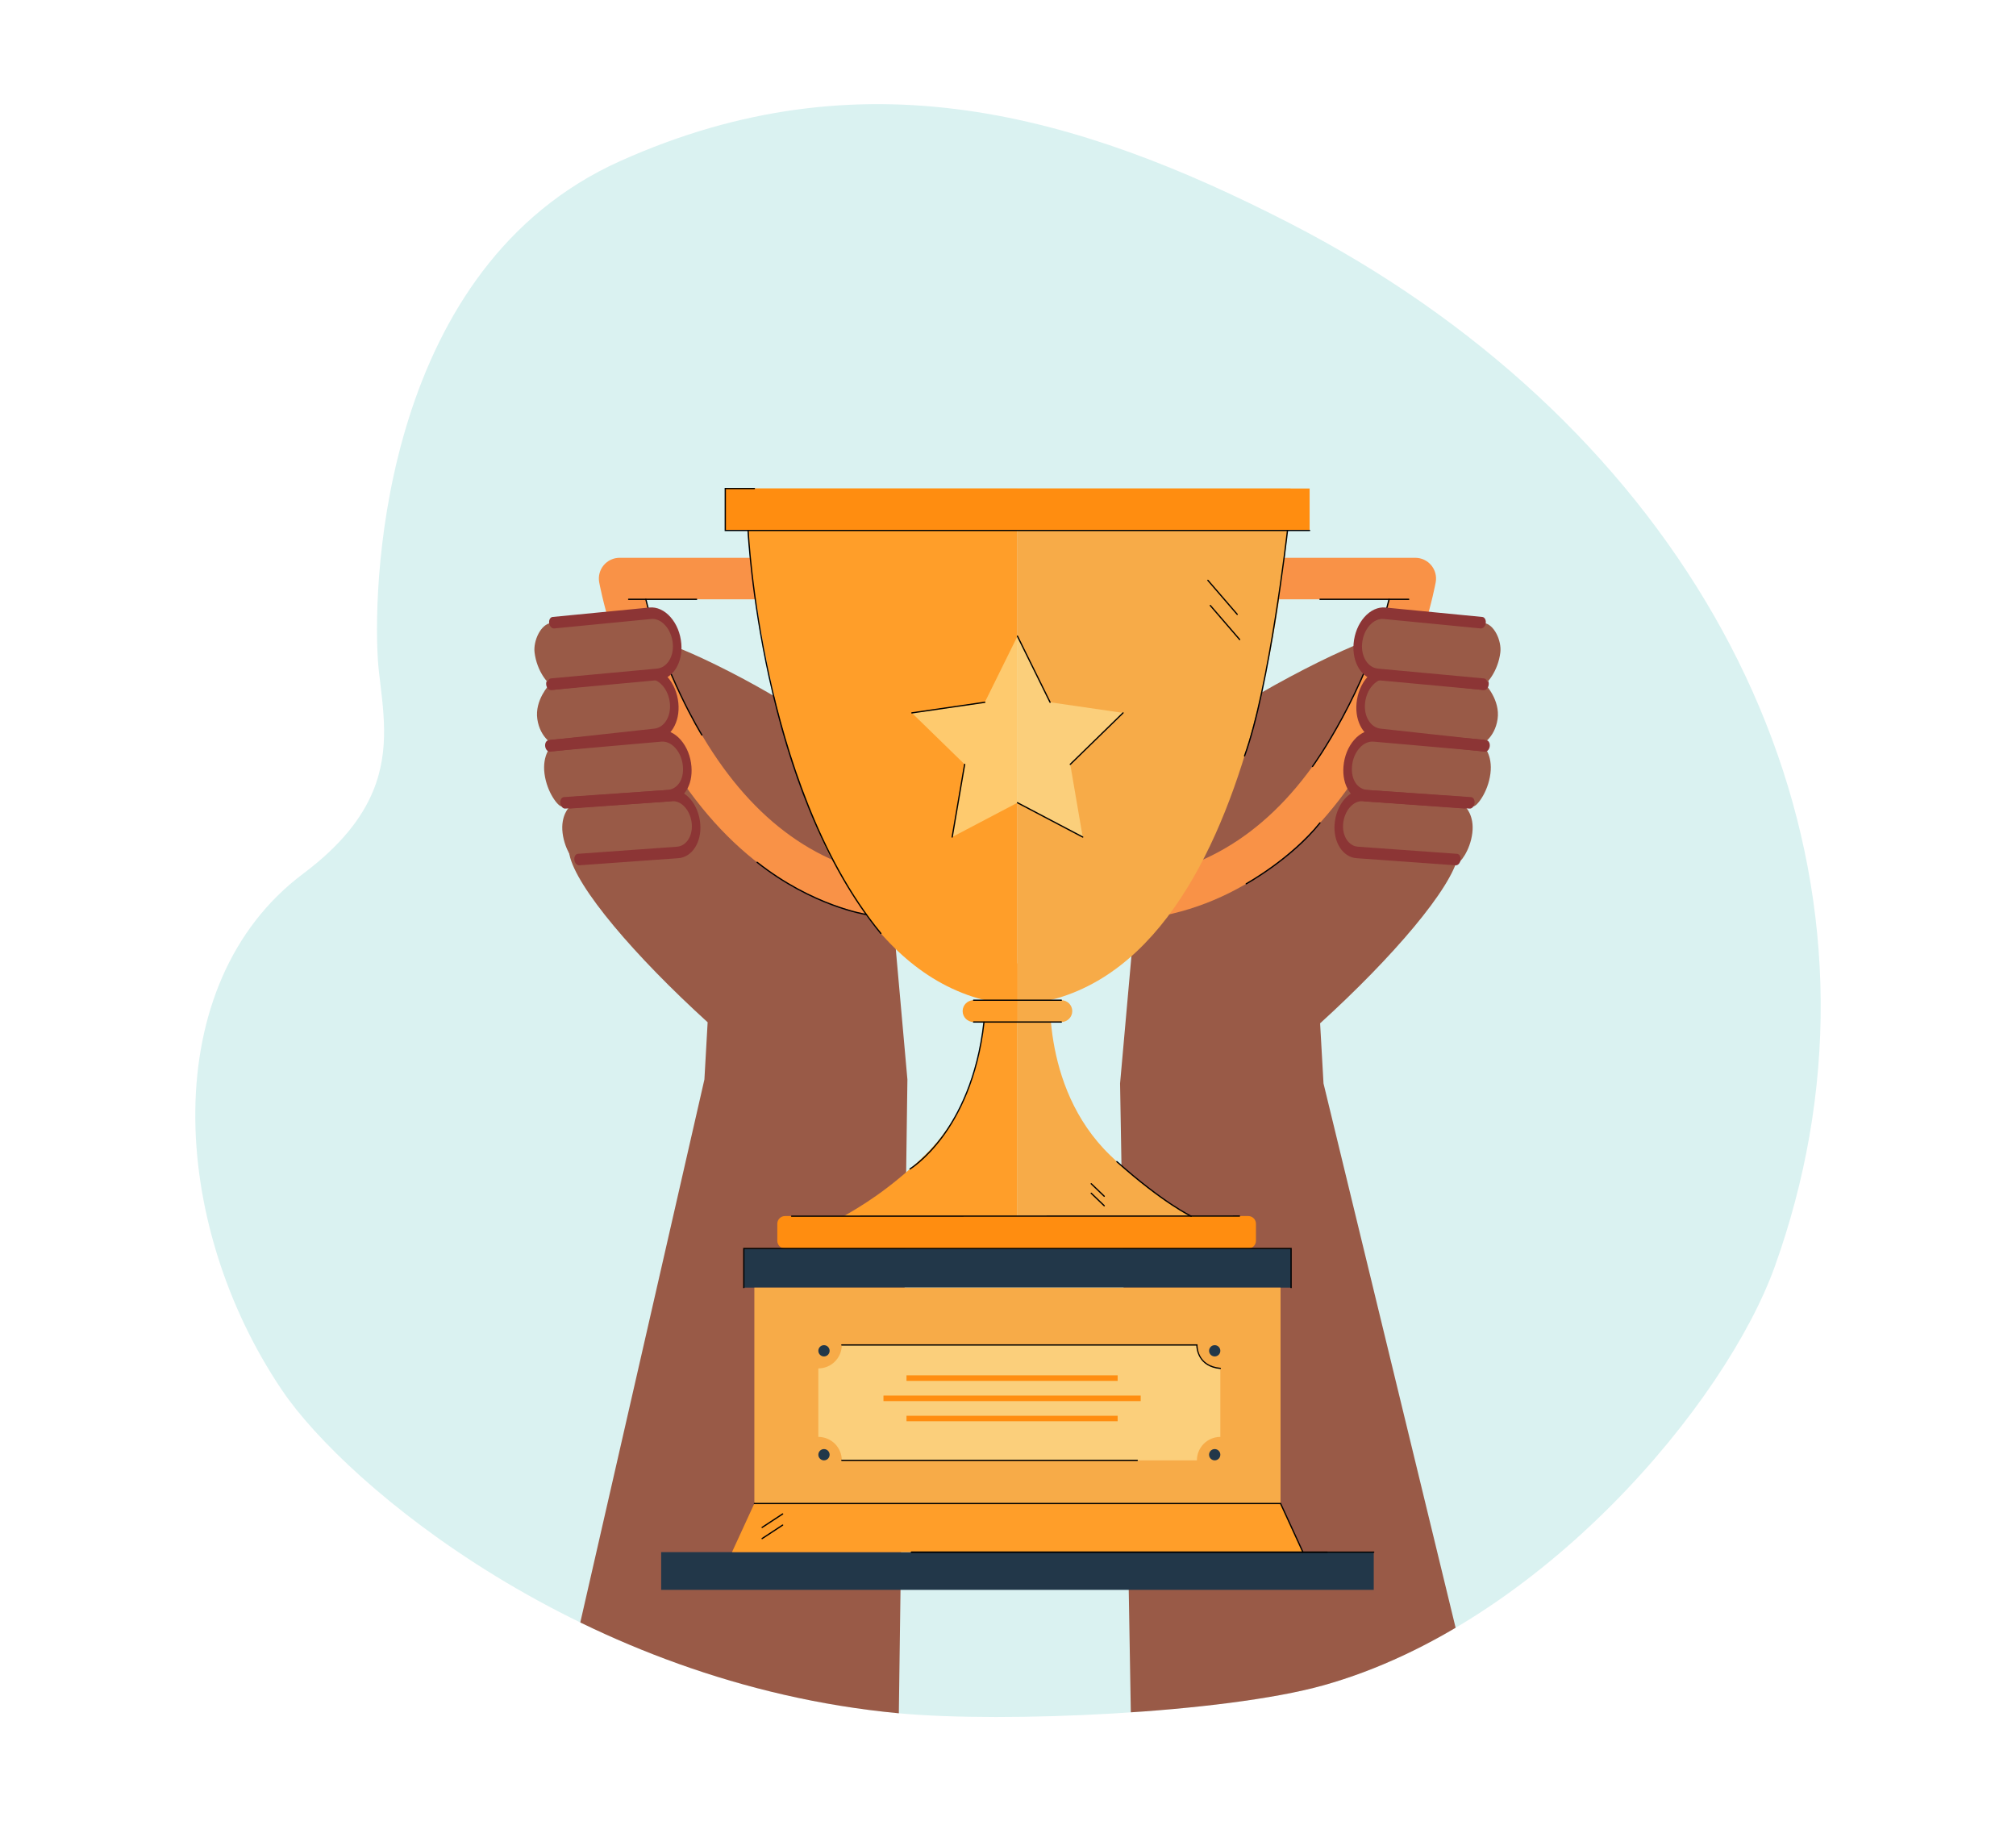 <?xml version="1.0" encoding="utf-8"?>
<!-- Generator: Adobe Illustrator 27.5.0, SVG Export Plug-In . SVG Version: 6.00 Build 0)  -->
<svg version="1.1" id="Layer_1" xmlns="http://www.w3.org/2000/svg" xmlns:xlink="http://www.w3.org/1999/xlink" x="0px" y="0px"
	 viewBox="0 0 2214.161 2000" style="enable-background:new 0 0 2214.161 2000;" xml:space="preserve">
<rect x="0" y="0" style="fill:#FFFFFF;" width="2214.161" height="2000"/>
<g>
	<defs>
		<path id="SVGID_1_" d="M1987.201,1247.999c-8.305,47.462-20.837,95.029-37.789,142.418
			c-53.79,150.366-256.674,393.392-495.792,460.388c-109.392,30.65-350.267,41.626-466.636,30.711
			c-346.34-32.486-606.137-249.59-677.183-354.695c-124.117-183.618-137.71-446.742,23.162-567.315
			c41.72-31.266,64.725-61.512,76.814-90.82c19.074-46.231,10.981-90.14,6.275-132.082c-0.397-3.569-0.775-7.956-1.098-13.079
			c-5.758-93.224,8.388-430.716,265.942-546.522c265.831-119.52,502.04-51.921,735.794,68.222
			C1828.036,456.642,2057.205,848.419,1987.201,1247.999z"/>
	</defs>
	<use xlink:href="#SVGID_1_"  style="overflow:visible;fill:#DAF2F1;"/>
	<clipPath id="SVGID_00000016047747841500556420000010689210152728265874_">
		<use xlink:href="#SVGID_1_"  style="overflow:visible;"/>
	</clipPath>
	<g style="clip-path:url(#SVGID_00000016047747841500556420000010689210152728265874_);">
		<g>
			<path style="fill:#995A47;" d="M773.64,1185.511l3.558-62.845c-79.53-72.299-144.598-148.213-151.828-184.368
				c-7.231-36.144,18.078-43.375,18.078-43.375c-21.693-54.221,25.297-65.068,25.297-65.068
				c-21.682-68.683,43.386-79.53,43.386-79.53c-14.462-43.375-26.159-52.292,13.6-45.061c26.322,4.79,145.977,64.21,196.065,108.644
				c30.11,26.713,48.441,64.239,50.986,104.412l23.823,267.191l-10.09,746.057H603.094L773.64,1185.511z"/>
		</g>
		<g>
			<path style="fill:#995A47;" d="M1601.694,939.449c-7.231,36.155-72.299,112.069-151.828,184.368l3.12,55.05l0.311,5.492
				l0.311,5.492l180.024,741.717h-390.779l-12.682-741.717l0.484-5.492l0.495-5.492l23.132-259.396
				c2.545-40.174,20.876-77.699,50.986-104.412c50.087-44.434,179.293-109.272,205.614-114.062
				c39.759-7.231,18.513,7.105,4.051,50.48c0,0,65.068,10.846,43.386,79.53c0,0,46.99,10.847,25.297,65.068
				C1583.616,896.074,1608.925,903.305,1601.694,939.449z"/>
		</g>
		<g>
			<g>
				<path style="fill:#FF9E29;" d="M1080.935,1076.317c0,0,13.818,116.07-65.405,192.529
					c-79.223,76.459-123.44,72.774-130.809,102.252h232.742v-313.205L1080.935,1076.317z"/>
			</g>
			<g>
				<path style="fill:#F7AB48;" d="M1153.992,1076.317c0,0-13.818,116.07,65.405,192.529
					c79.222,76.459,123.44,72.774,130.809,102.252h-232.742v-313.205L1153.992,1076.317z"/>
			</g>
			<g>
				<g>
					<path style="fill:#F99247;" d="M955.93,1005.292c-98.858-20.527-181.824-90.776-239.927-203.152
						c-42.979-83.124-57.315-159.44-57.904-162.648c-1.222-6.656,0.575-13.512,4.906-18.712c4.332-5.2,10.75-8.207,17.518-8.207
						h160.901v45.599h-132.1c7.546,28.278,22.396,75.336,47.711,124.043c52.271,100.57,122.308,160.602,208.165,178.431
						L955.93,1005.292z"/>
				</g>
			</g>
			<g>
				<g>
					<path style="fill:#F99247;" d="M1278.997,1005.292l-9.27-44.646c85.856-17.828,155.893-77.861,208.165-178.431
						c25.315-48.707,40.164-95.761,47.711-124.043h-132.1v-45.599h160.901c6.768,0,13.186,3.007,17.517,8.207
						c4.332,5.2,6.129,12.055,4.906,18.712c-0.589,3.208-14.925,79.524-57.903,162.648
						C1460.821,914.516,1377.855,984.764,1278.997,1005.292z"/>
				</g>
			</g>
			<g>
				<path style="fill:#FF9E29;" d="M1117.464,536.498H817.474c0,0,21.47,549.03,299.989,567.454V536.498L1117.464,536.498z"/>
			</g>
			<g>
				<path style="fill:#F7AB48;" d="M1417.453,536.498h-299.989v567.454C1395.983,1085.529,1417.453,536.498,1417.453,536.498
					L1417.453,536.498z"/>
			</g>
			<g>
				<path style="fill:#FF9E29;" d="M1117.464,1098.438h-48.227c-6.611,0-11.97,5.359-11.97,11.969s5.359,11.969,11.97,11.969h48.227
					V1098.438z"/>
			</g>
			<g>
				<path style="fill:#F7AB48;" d="M1117.464,1098.438h48.227c6.611,0,11.969,5.359,11.969,11.969s-5.359,11.969-11.969,11.969
					h-48.227V1098.438z"/>
			</g>
			<g>
				<rect x="816.924" y="1371.098" style="fill:#223749;" width="601.08" height="42.989"/>
			</g>
			<g>
				<rect x="796.57" y="536.498" style="fill:#FF8D10;" width="641.788" height="46.06"/>
			</g>
			<g>
				<path d="M1438.357,583.254H795.874v-47.452h32.69c0.385,0,0.696,0.312,0.696,0.696s-0.312,0.696-0.696,0.696h-31.297v44.667
					h641.091c0.384,0,0.696,0.312,0.696,0.696C1439.054,582.942,1438.742,583.254,1438.357,583.254z"/>
			</g>
			<g>
				<rect x="828.504" y="1414.087" style="fill:#F7AB48;" width="577.919" height="237.053"/>
			</g>
			<g>
				<rect x="726.146" y="1704.57" style="fill:#223749;" width="782.635" height="41.454"/>
			</g>
			<g>
				<polygon style="fill:#FF9E29;" points="1430.988,1704.57 803.939,1704.57 828.504,1651.141 1406.423,1651.141 				"/>
			</g>
			<g style="opacity:0.6;">
				<polygon style="fill:#FDE79D;" points="1117.464,698.628 1153.304,771.248 1233.445,782.893 1175.454,839.42 1189.144,919.237 
					1117.464,881.552 1045.784,919.237 1059.473,839.42 1001.483,782.893 1081.624,771.248 				"/>
			</g>
			<g>
				<path style="fill:#FF8D10;" d="M1370.949,1335.479H862.16c-4.668,0-8.452,3.784-8.452,8.453v18.715
					c0,4.668,3.784,8.452,8.452,8.452h508.789c4.668,0,8.452-3.784,8.452-8.452v-18.715
					C1379.401,1339.263,1375.617,1335.479,1370.949,1335.479z"/>
			</g>
			<g style="opacity:0.6;">
				<path style="fill:#FDE79D;" d="M1340.292,1578.02v-75.235c-14.215,0-25.738-11.523-25.738-25.738l0,0H924.52l0,0
					c0,14.215-11.523,25.738-25.738,25.738v75.235c14.215,0,25.738,11.523,25.738,25.738h390.034
					C1314.554,1589.543,1326.078,1578.02,1340.292,1578.02z"/>
			</g>
			<g>
				<circle style="fill:#223749;" cx="1334.103" cy="1483.46" r="6.189"/>
			</g>
			<g>
				<path style="fill:#223749;" d="M1340.292,1597.569c0,3.418-2.771,6.189-6.189,6.189s-6.189-2.771-6.189-6.189
					s2.771-6.189,6.189-6.189S1340.292,1594.151,1340.292,1597.569z"/>
			</g>
			<g>
				<path style="fill:#223749;" d="M911.161,1483.46c0,3.418-2.771,6.189-6.189,6.189c-3.418,0-6.19-2.771-6.19-6.189
					c0-3.418,2.771-6.189,6.19-6.189C908.39,1477.271,911.161,1480.042,911.161,1483.46z"/>
			</g>
			<g>
				<path style="fill:#223749;" d="M911.161,1597.569c0,3.418-2.771,6.189-6.189,6.189c-3.418,0-6.19-2.771-6.19-6.189
					s2.771-6.189,6.19-6.189C908.39,1591.38,911.161,1594.151,911.161,1597.569z"/>
			</g>
			<g>
				<rect x="995.612" y="1510.419" style="fill:#FF8D10;" width="231.896" height="6.052"/>
			</g>
			<g>
				<rect x="970.304" y="1532.614" style="fill:#FF8D10;" width="282.512" height="6.052"/>
			</g>
			<g>
				<rect x="995.612" y="1554.809" style="fill:#FF8D10;" width="231.896" height="6.052"/>
			</g>
			<g>
				<path d="M869.445,1336.316c-0.384,0-0.696-0.312-0.696-0.696c0-0.384,0.312-0.696,0.696-0.696l491.892-0.141
					c0.384,0,0.696,0.312,0.696,0.696s-0.312,0.696-0.696,0.696L869.445,1336.316z"/>
			</g>
			<g>
				<path d="M1165.691,1099.134h-96.454c-0.384,0-0.696-0.312-0.696-0.696c0-0.384,0.312-0.696,0.696-0.696h96.454
					c0.384,0,0.696,0.312,0.696,0.696C1166.387,1098.822,1166.075,1099.134,1165.691,1099.134z"/>
			</g>
			<g>
				<path d="M1165.691,1123.073h-96.454c-0.384,0-0.696-0.312-0.696-0.696s0.312-0.696,0.696-0.696h96.454
					c0.384,0,0.696,0.312,0.696,0.696S1166.075,1123.073,1165.691,1123.073z"/>
			</g>
			<g>
				<path d="M999.473,1284.403c-0.236,0-0.466-0.12-0.597-0.336c-0.199-0.329-0.093-0.757,0.237-0.956
					c0.169-0.102,17.126-10.496,35.478-35.389c16.94-22.977,38.568-63.358,45.401-125.255c0.042-0.382,0.392-0.67,0.768-0.616
					c0.383,0.042,0.658,0.386,0.616,0.768c-6.871,62.248-28.652,102.876-45.713,125.996c-18.513,25.087-35.66,35.585-35.83,35.688
					C999.719,1284.371,999.595,1284.403,999.473,1284.403z"/>
			</g>
			<g>
				<path d="M1308.265,1336.316c-0.097,0-0.197-0.021-0.291-0.064c-0.299-0.138-30.5-14.334-81.796-60.025
					c-0.287-0.256-0.313-0.695-0.056-0.983c0.255-0.287,0.694-0.313,0.983-0.056c51.115,45.529,81.156,59.662,81.453,59.8
					c0.349,0.161,0.501,0.575,0.34,0.924C1308.78,1336.167,1308.529,1336.316,1308.265,1336.316z"/>
			</g>
			<g>
				<path d="M1212.791,1314.43c-0.174,0-0.347-0.064-0.482-0.194l-14.305-13.755c-0.277-0.267-0.286-0.708-0.02-0.985
					c0.267-0.278,0.707-0.286,0.985-0.02l14.305,13.755c0.277,0.267,0.287,0.708,0.02,0.985
					C1213.156,1314.358,1212.974,1314.43,1212.791,1314.43z"/>
			</g>
			<g>
				<path d="M1212.791,1324.874c-0.174,0-0.347-0.064-0.482-0.194l-14.305-13.755c-0.277-0.266-0.286-0.708-0.02-0.985
					c0.267-0.278,0.707-0.287,0.985-0.02l14.305,13.755c0.277,0.266,0.287,0.708,0.02,0.984
					C1213.156,1324.802,1212.974,1324.874,1212.791,1324.874z"/>
			</g>
			<g>
				<path d="M967.469,1025.817c-0.2,0-0.4-0.087-0.538-0.254c-30.3-36.844-56.831-83.063-78.856-137.375
					c-17.613-43.433-32.4-92.111-43.953-144.683c-19.666-89.502-23.165-160.211-23.198-160.915c-0.018-0.384,0.278-0.71,0.663-0.728
					c0.386-0.015,0.71,0.278,0.728,0.663c0.034,0.703,3.528,71.315,23.173,160.707c18.123,82.47,54.091,198.243,122.517,281.446
					c0.245,0.297,0.201,0.736-0.095,0.98C967.782,1025.765,967.625,1025.817,967.469,1025.817z"/>
			</g>
			<g>
				<path d="M1366.884,830.846c-0.079,0-0.16-0.013-0.239-0.042c-0.361-0.132-0.548-0.531-0.416-0.893
					c27.543-75.599,46.938-245.721,47.131-247.431c0.043-0.383,0.391-0.658,0.77-0.614c0.383,0.043,0.657,0.388,0.614,0.77
					c-0.193,1.711-19.607,171.999-47.206,247.752C1367.435,830.67,1367.168,830.846,1366.884,830.846z"/>
			</g>
			<g>
				<path d="M1547.214,658.869h-97.451c-0.384,0-0.696-0.312-0.696-0.696c0-0.384,0.312-0.696,0.696-0.696h97.451
					c0.384,0,0.696,0.312,0.696,0.696C1547.911,658.557,1547.599,658.869,1547.214,658.869z"/>
			</g>
			<g>
				<path d="M1441.493,842.467c-0.142,0-0.286-0.043-0.411-0.135c-0.31-0.227-0.377-0.663-0.151-0.973
					c0.586-0.798,58.781-81.012,83.995-183.353c0.094-0.374,0.471-0.601,0.843-0.51c0.374,0.092,0.601,0.469,0.51,0.842
					c-25.283,102.618-83.637,183.043-84.223,183.843C1441.919,842.368,1441.707,842.467,1441.493,842.467z"/>
			</g>
			<g>
				<path d="M765.091,658.869h-74.685c-0.384,0-0.696-0.312-0.696-0.696c0-0.384,0.312-0.696,0.696-0.696h74.685
					c0.384,0,0.696,0.312,0.696,0.696C765.787,658.557,765.476,658.869,765.091,658.869z"/>
			</g>
			<g>
				<path d="M770.865,807.864c-0.233,0-0.461-0.117-0.592-0.329c-0.414-0.666-41.672-67.545-61.624-149.198
					c-0.091-0.373,0.137-0.751,0.511-0.842c0.375-0.092,0.751,0.138,0.842,0.511c19.897,81.429,61.04,148.129,61.454,148.793
					c0.203,0.326,0.103,0.756-0.223,0.959C771.117,807.83,770.99,807.864,770.865,807.864z"/>
			</g>
			<g>
				<path d="M951.487,1005.029c-0.034,0-0.069-0.003-0.103-0.007c-0.586-0.088-59.289-9.284-120.251-57.48
					c-0.302-0.238-0.354-0.676-0.114-0.978c0.238-0.3,0.675-0.353,0.977-0.114c60.675,47.969,119.01,57.109,119.593,57.195
					c0.381,0.057,0.643,0.411,0.587,0.791C952.123,1004.78,951.826,1005.029,951.487,1005.029z"/>
			</g>
			<g>
				<path d="M1368.694,971.264c-0.247,0-0.485-0.131-0.612-0.362c-0.184-0.338-0.061-0.761,0.277-0.945
					c0.489-0.267,49.304-27.209,80.86-66.732c0.24-0.301,0.681-0.348,0.978-0.11c0.301,0.24,0.35,0.678,0.11,0.978
					c-31.733,39.746-80.788,66.817-81.28,67.085C1368.921,971.237,1368.807,971.264,1368.694,971.264z"/>
			</g>
			<g>
				<path d="M1358.86,675.409c-0.195,0-0.39-0.082-0.528-0.242l-32.251-37.416c-0.251-0.292-0.219-0.731,0.073-0.982
					c0.29-0.25,0.731-0.22,0.982,0.073l32.251,37.416c0.251,0.291,0.218,0.731-0.073,0.982
					C1359.183,675.354,1359.022,675.409,1358.86,675.409z"/>
			</g>
			<g>
				<path d="M1361.512,703.057c-0.195,0-0.39-0.082-0.528-0.242l-32.251-37.416c-0.251-0.291-0.219-0.731,0.073-0.982
					c0.29-0.25,0.73-0.22,0.982,0.073l32.251,37.416c0.251,0.292,0.219,0.731-0.073,0.982
					C1361.834,703.002,1361.673,703.057,1361.512,703.057z"/>
			</g>
			<g>
				<path d="M1045.784,919.933c-0.039,0-0.079-0.003-0.119-0.01c-0.379-0.065-0.634-0.425-0.568-0.804l13.69-79.817
					c0.065-0.379,0.423-0.634,0.804-0.568c0.379,0.065,0.634,0.425,0.568,0.804l-13.689,79.817
					C1046.412,919.694,1046.117,919.933,1045.784,919.933z"/>
			</g>
			<g>
				<path d="M1001.482,783.59c-0.34,0-0.637-0.249-0.688-0.596c-0.055-0.381,0.208-0.734,0.589-0.789l80.141-11.645
					c0.373-0.055,0.733,0.207,0.789,0.589c0.055,0.381-0.208,0.734-0.589,0.789l-80.141,11.646
					C1001.549,783.587,1001.515,783.59,1001.482,783.59z"/>
			</g>
			<g>
				<path d="M1153.305,771.944c-0.258,0-0.504-0.142-0.626-0.388l-35.84-72.62c-0.17-0.345-0.028-0.763,0.316-0.933
					c0.344-0.171,0.763-0.029,0.933,0.316l35.84,72.62c0.169,0.345,0.028,0.762-0.316,0.932
					C1153.513,771.921,1153.408,771.944,1153.305,771.944z"/>
			</g>
			<g>
				<path d="M1175.454,840.116c-0.181,0-0.362-0.07-0.499-0.21c-0.268-0.275-0.263-0.716,0.013-0.985l57.99-56.526
					c0.276-0.268,0.716-0.262,0.985,0.013c0.268,0.275,0.263,0.716-0.013,0.985l-57.99,56.526
					C1175.805,840.05,1175.629,840.116,1175.454,840.116z"/>
			</g>
			<g>
				<path d="M1189.143,919.933c-0.109,0-0.219-0.026-0.323-0.08l-71.68-37.684c-0.341-0.179-0.472-0.6-0.293-0.941
					c0.18-0.34,0.599-0.469,0.94-0.292l71.68,37.684c0.341,0.179,0.471,0.6,0.293,0.941
					C1189.635,919.798,1189.393,919.933,1189.143,919.933z"/>
			</g>
			<g>
				<path d="M1418.004,1414.783c-0.384,0-0.696-0.312-0.696-0.696v-42.292H817.62v42.292c0,0.384-0.312,0.696-0.696,0.696
					c-0.385,0-0.696-0.312-0.696-0.696v-43.685H1418.7v43.685C1418.7,1414.471,1418.388,1414.783,1418.004,1414.783z"/>
			</g>
			<g>
				<path d="M1340.293,1503.482c-0.021,0-0.043-0.001-0.064-0.003c-24.227-2.197-26.212-21.714-26.362-25.735H924.52
					c-0.384,0-0.696-0.312-0.696-0.696c0-0.384,0.312-0.696,0.696-0.696h390.754l-0.024,0.72
					c-0.031,0.926-0.454,22.703,25.104,25.021c0.384,0.034,0.665,0.374,0.631,0.756
					C1340.953,1503.21,1340.65,1503.482,1340.293,1503.482z"/>
			</g>
			<g>
				<path d="M1249.101,1604.454H924.52c-0.384,0-0.696-0.312-0.696-0.696c0-0.384,0.312-0.696,0.696-0.696h324.581
					c0.385,0,0.696,0.312,0.696,0.696C1249.798,1604.143,1249.486,1604.454,1249.101,1604.454z"/>
			</g>
			<g>
				<path d="M1430.988,1705.266c-0.263,0-0.515-0.151-0.633-0.405l-24.378-53.024H828.504c-0.384,0-0.696-0.312-0.696-0.696
					s0.312-0.696,0.696-0.696h578.365l0.187,0.405l24.565,53.429c0.16,0.35,0.007,0.763-0.342,0.924
					C1431.185,1705.246,1431.086,1705.266,1430.988,1705.266z"/>
			</g>
			<g>
				<path d="M1457.703,1705.266h-456.61c-0.384,0-0.696-0.312-0.696-0.696c0-0.385,0.312-0.696,0.696-0.696h456.61
					c0.384,0,0.696,0.312,0.696,0.696C1458.399,1704.954,1458.087,1705.266,1457.703,1705.266z"/>
			</g>
			<g>
				<path d="M837.026,1678.124c-0.227,0-0.45-0.111-0.583-0.315c-0.211-0.322-0.122-0.754,0.2-0.964l22.557-14.793
					c0.323-0.21,0.753-0.121,0.964,0.2c0.211,0.322,0.121,0.753-0.2,0.964l-22.557,14.793
					C837.289,1678.087,837.157,1678.124,837.026,1678.124z"/>
			</g>
			<g>
				<path d="M837.026,1690.357c-0.227,0-0.45-0.11-0.583-0.315c-0.211-0.322-0.122-0.753,0.2-0.964l22.557-14.793
					c0.323-0.21,0.753-0.121,0.964,0.2c0.211,0.322,0.121,0.753-0.2,0.964l-22.557,14.793
					C837.289,1690.319,837.157,1690.357,837.026,1690.357z"/>
			</g>
			<g>
				<path d="M1508.781,1705.266h-507.688c-0.384,0-0.696-0.312-0.696-0.696c0-0.385,0.312-0.696,0.696-0.696h507.688
					c0.385,0,0.696,0.312,0.696,0.696C1509.478,1704.954,1509.166,1705.266,1508.781,1705.266z"/>
			</g>
		</g>
		<g>
			<g>
				<g>
					<g>
						<g>
							<g>
								<path style="fill:#995A47;" d="M1644.79,789.724c-3.053,20.877-18.167,29.504-21.643,29.108l-107.822-12.339
									c-13.06-1.493-22.522-16.252-20.8-34.139c1.886-19.601,15.532-34.511,29.614-32.899l107.347,12.285
									C1631.487,751.742,1647.842,768.847,1644.79,789.724z"/>
							</g>
						</g>
					</g>
				</g>
			</g>
			<g>
				<g>
					<g>
						<g>
							<g>
								<path style="fill:#995A47;" d="M1636.897,849.746c-2.759,20.908-15.241,36.091-18.731,35.786l-116.636-10.254
									c-13.107-1.152-22.8-15.631-21.331-33.521c1.609-19.605,15.068-34.834,29.2-33.591l119.609,10.516
									C1629.008,818.685,1639.654,828.837,1636.897,849.746z"/>
							</g>
						</g>
					</g>
				</g>
			</g>
			<g>
				<g>
					<g>
						<g>
							<g>
								<path style="fill:#995A47;" d="M1617.035,914.849c-2.402,19.49-13.92,33.799-17.177,33.567l-108.867-7.816
									c-12.234-0.878-21.393-14.204-20.169-30.868c1.34-18.26,13.768-32.626,26.959-31.679l111.641,8.016
									C1609.423,886.07,1619.436,895.358,1617.035,914.849z"/>
							</g>
						</g>
					</g>
				</g>
			</g>
			<g>
				<g>
					<g>
						<g>
							<g>
								<g>
									<path style="fill:#8C3535;" d="M1631.645,825.479c2.167-0.387,4.078-2.734,4.506-5.755
										c0.494-3.479-1.173-6.524-3.724-6.805l-116.211-12.724c-10.92-1.25-18.411-13.423-17.033-27.721
										c0.74-7.658,3.678-14.69,8.281-19.793c4.604-5.103,10.196-7.574,15.766-6.932l106.255,12.16
										c2.54,0.252,5.02-2.301,5.518-5.77c0.503-3.475-1.155-6.528-3.705-6.82l-106.255-12.161
										c-8.015-0.917-16.426,2.782-23.067,10.144c-6.732,7.465-11.036,17.74-12.113,28.935
										c-2.016,20.931,8.769,38.746,24.554,40.551l116.225,12.729C1630.979,825.555,1631.315,825.538,1631.645,825.479z"/>
								</g>
							</g>
						</g>
					</g>
				</g>
			</g>
			<g>
				<g>
					<g>
						<g>
							<g>
								<path style="fill:#995A47;" d="M1647.846,716.279c-2.43,20.952-15.418,35.974-18.904,35.637l-116.338-11.337
									c-12.809-1.248-22.518-15.151-21.374-32.711c1.31-20.11,15.067-35.791,29.433-34.391l108.564,10.58
									C1641.301,685.235,1649.256,704.124,1647.846,716.279z"/>
							</g>
						</g>
					</g>
				</g>
			</g>
			<g>
				<g>
					<g>
						<g>
							<g>
								<g>
									<path style="fill:#8C3535;" d="M1629.098,757.591c2.165-0.422,4.058-2.798,4.458-5.821c0.463-3.483-1.234-6.496-3.79-6.734
										l-116.48-10.778c-10.946-1.067-18.558-13.098-17.308-27.397c0.671-7.659,3.548-14.729,8.111-19.901
										c4.563-5.172,10.14-7.732,15.724-7.184l106.506,10.38c2.546,0.209,5.005-2.381,5.472-5.852
										c0.472-3.479-1.216-6.499-3.772-6.749l-106.506-10.38c-8.034-0.782-16.422,3.05-23.005,10.512
										c-6.672,7.566-10.889,17.897-11.864,29.094c-1.828,20.934,9.134,38.544,24.957,40.084l116.494,10.781
										C1628.431,757.679,1628.767,757.656,1629.098,757.591z"/>
								</g>
							</g>
						</g>
					</g>
				</g>
			</g>
			<g>
				<g>
					<g>
						<g>
							<g>
								<g>
									<path style="fill:#8C3535;" d="M1614.978,887.963c2.221-0.397,4.159-2.853,4.53-5.943c0.415-3.484-1.324-6.449-3.886-6.628
										l-113.943-7.856c-11.035-0.966-17.975-11.569-16.807-25.78c0.625-7.662,3.469-14.744,8.007-19.952
										c4.537-5.215,10.095-7.82,15.7-7.332l119.607,10.517c2.55,0.244,4.999-2.414,5.447-5.898
										c0.452-3.479-1.251-6.486-3.81-6.71l-119.607-10.517c-8.049-0.721-16.419,3.197-22.975,10.722
										c-6.637,7.626-10.797,17.986-11.713,29.17c-1.714,20.852,8.625,36.994,24.578,38.394l114.008,7.862
										C1614.403,888.028,1614.693,888.014,1614.978,887.963z"/>
								</g>
							</g>
						</g>
					</g>
				</g>
			</g>
			<g>
				<g>
					<g>
						<g>
							<g>
								<g>
									<path style="fill:#8C3535;" d="M1599.597,950.237c2.216-0.396,4.154-2.846,4.525-5.93c0.425-3.48-1.311-6.457-3.872-6.638
										l-108.865-7.818c-10.078-0.72-17.215-11.54-16.258-24.633c0.517-7.017,3.067-13.538,7.187-18.371
										c4.116-4.832,9.206-7.3,14.335-6.928l111.64,8.015c2.529,0.193,4.975-2.489,5.398-5.975c0.425-3.48-1.31-6.457-3.872-6.638
										l-111.639-8.015c-7.599-0.55-15.465,3.254-21.586,10.425c-6.201,7.278-10.044,17.091-10.814,27.636
										c-1.453,19.732,9.128,36.027,24.082,37.096l108.865,7.818C1599.018,950.304,1599.307,950.289,1599.597,950.237z"/>
								</g>
							</g>
						</g>
					</g>
				</g>
			</g>
		</g>
		<g>
			<g>
				<g>
					<g>
						<g>
							<g>
								<path style="fill:#995A47;" d="M590.138,789.724c3.052,20.877,18.166,29.504,21.643,29.108l107.822-12.339
									c13.06-1.493,22.523-16.252,20.8-34.139c-1.886-19.601-15.532-34.511-29.614-32.899l-107.347,12.285
									C603.441,751.742,587.086,768.847,590.138,789.724z"/>
							</g>
						</g>
					</g>
				</g>
			</g>
			<g>
				<g>
					<g>
						<g>
							<g>
								<path style="fill:#995A47;" d="M598.031,849.746c2.759,20.908,15.241,36.091,18.731,35.786l116.636-10.254
									c13.107-1.152,22.8-15.631,21.331-33.521c-1.609-19.605-15.068-34.834-29.199-33.591l-119.609,10.516
									C605.92,818.685,595.274,828.837,598.031,849.746z"/>
							</g>
						</g>
					</g>
				</g>
			</g>
			<g>
				<g>
					<g>
						<g>
							<g>
								<path style="fill:#995A47;" d="M617.893,914.849c2.402,19.49,13.92,33.799,17.177,33.567l108.867-7.816
									c12.234-0.878,21.393-14.204,20.169-30.868c-1.34-18.26-13.768-32.626-26.959-31.679l-111.641,8.016
									C625.505,886.07,615.492,895.358,617.893,914.849z"/>
							</g>
						</g>
					</g>
				</g>
			</g>
			<g>
				<g>
					<g>
						<g>
							<g>
								<g>
									<path style="fill:#8C3535;" d="M603.283,825.479c-2.167-0.387-4.078-2.734-4.506-5.755
										c-0.494-3.479,1.174-6.524,3.724-6.805l116.211-12.724c10.92-1.25,18.411-13.423,17.033-27.721
										c-0.74-7.658-3.678-14.69-8.282-19.793c-4.604-5.103-10.196-7.574-15.766-6.932l-106.255,12.16
										c-2.54,0.252-5.019-2.301-5.518-5.77c-0.503-3.475,1.155-6.528,3.705-6.82l106.255-12.161
										c8.015-0.917,16.426,2.782,23.067,10.144c6.732,7.465,11.036,17.74,12.113,28.935c2.016,20.931-8.769,38.746-24.554,40.551
										l-116.225,12.729C603.949,825.555,603.613,825.538,603.283,825.479z"/>
								</g>
							</g>
						</g>
					</g>
				</g>
			</g>
			<g>
				<g>
					<g>
						<g>
							<g>
								<path style="fill:#995A47;" d="M587.081,716.279c2.43,20.952,15.418,35.974,18.904,35.637l116.338-11.337
									c12.809-1.248,22.518-15.151,21.374-32.711c-1.31-20.11-15.067-35.791-29.433-34.391L605.7,684.058
									C593.627,685.235,585.671,704.124,587.081,716.279z"/>
							</g>
						</g>
					</g>
				</g>
			</g>
			<g>
				<g>
					<g>
						<g>
							<g>
								<g>
									<path style="fill:#8C3535;" d="M605.83,757.591c-2.165-0.422-4.058-2.798-4.458-5.821c-0.463-3.483,1.234-6.496,3.79-6.734
										l116.48-10.778c10.946-1.067,18.559-13.098,17.309-27.397c-0.671-7.659-3.548-14.729-8.111-19.901
										c-4.563-5.172-10.14-7.732-15.724-7.184l-106.506,10.38c-2.546,0.209-5.005-2.381-5.472-5.852
										c-0.472-3.479,1.216-6.499,3.772-6.749l106.506-10.38c8.034-0.782,16.422,3.05,23.005,10.512
										c6.672,7.566,10.889,17.897,11.864,29.094c1.828,20.934-9.134,38.544-24.957,40.084l-116.494,10.781
										C606.497,757.679,606.161,757.656,605.83,757.591z"/>
								</g>
							</g>
						</g>
					</g>
				</g>
			</g>
			<g>
				<g>
					<g>
						<g>
							<g>
								<g>
									<path style="fill:#8C3535;" d="M619.95,887.963c-2.221-0.397-4.159-2.853-4.53-5.943c-0.415-3.484,1.324-6.449,3.886-6.628
										l113.943-7.856c11.035-0.966,17.975-11.569,16.807-25.78c-0.625-7.662-3.469-14.744-8.007-19.952
										c-4.538-5.215-10.095-7.82-15.7-7.332l-119.607,10.517c-2.55,0.244-4.999-2.414-5.447-5.898
										c-0.452-3.479,1.251-6.486,3.809-6.71l119.607-10.517c8.049-0.721,16.419,3.197,22.975,10.722
										c6.637,7.626,10.797,17.986,11.713,29.17c1.714,20.852-8.625,36.994-24.578,38.394l-114.008,7.862
										C620.525,888.028,620.234,888.014,619.95,887.963z"/>
								</g>
							</g>
						</g>
					</g>
				</g>
			</g>
			<g>
				<g>
					<g>
						<g>
							<g>
								<g>
									<path style="fill:#8C3535;" d="M635.331,950.237c-2.216-0.396-4.154-2.846-4.525-5.93c-0.425-3.48,1.311-6.457,3.872-6.638
										l108.865-7.818c10.078-0.72,17.215-11.54,16.258-24.633c-0.517-7.017-3.067-13.538-7.187-18.371
										c-4.116-4.832-9.206-7.3-14.335-6.928l-111.64,8.015c-2.529,0.193-4.975-2.489-5.398-5.975
										c-0.425-3.48,1.31-6.457,3.872-6.638l111.639-8.015c7.599-0.55,15.465,3.254,21.586,10.425
										c6.201,7.278,10.044,17.091,10.814,27.636c1.453,19.732-9.129,36.027-24.082,37.096l-108.865,7.818
										C635.91,950.304,635.62,950.289,635.331,950.237z"/>
								</g>
							</g>
						</g>
					</g>
				</g>
			</g>
		</g>
	</g>
</g>
</svg>
